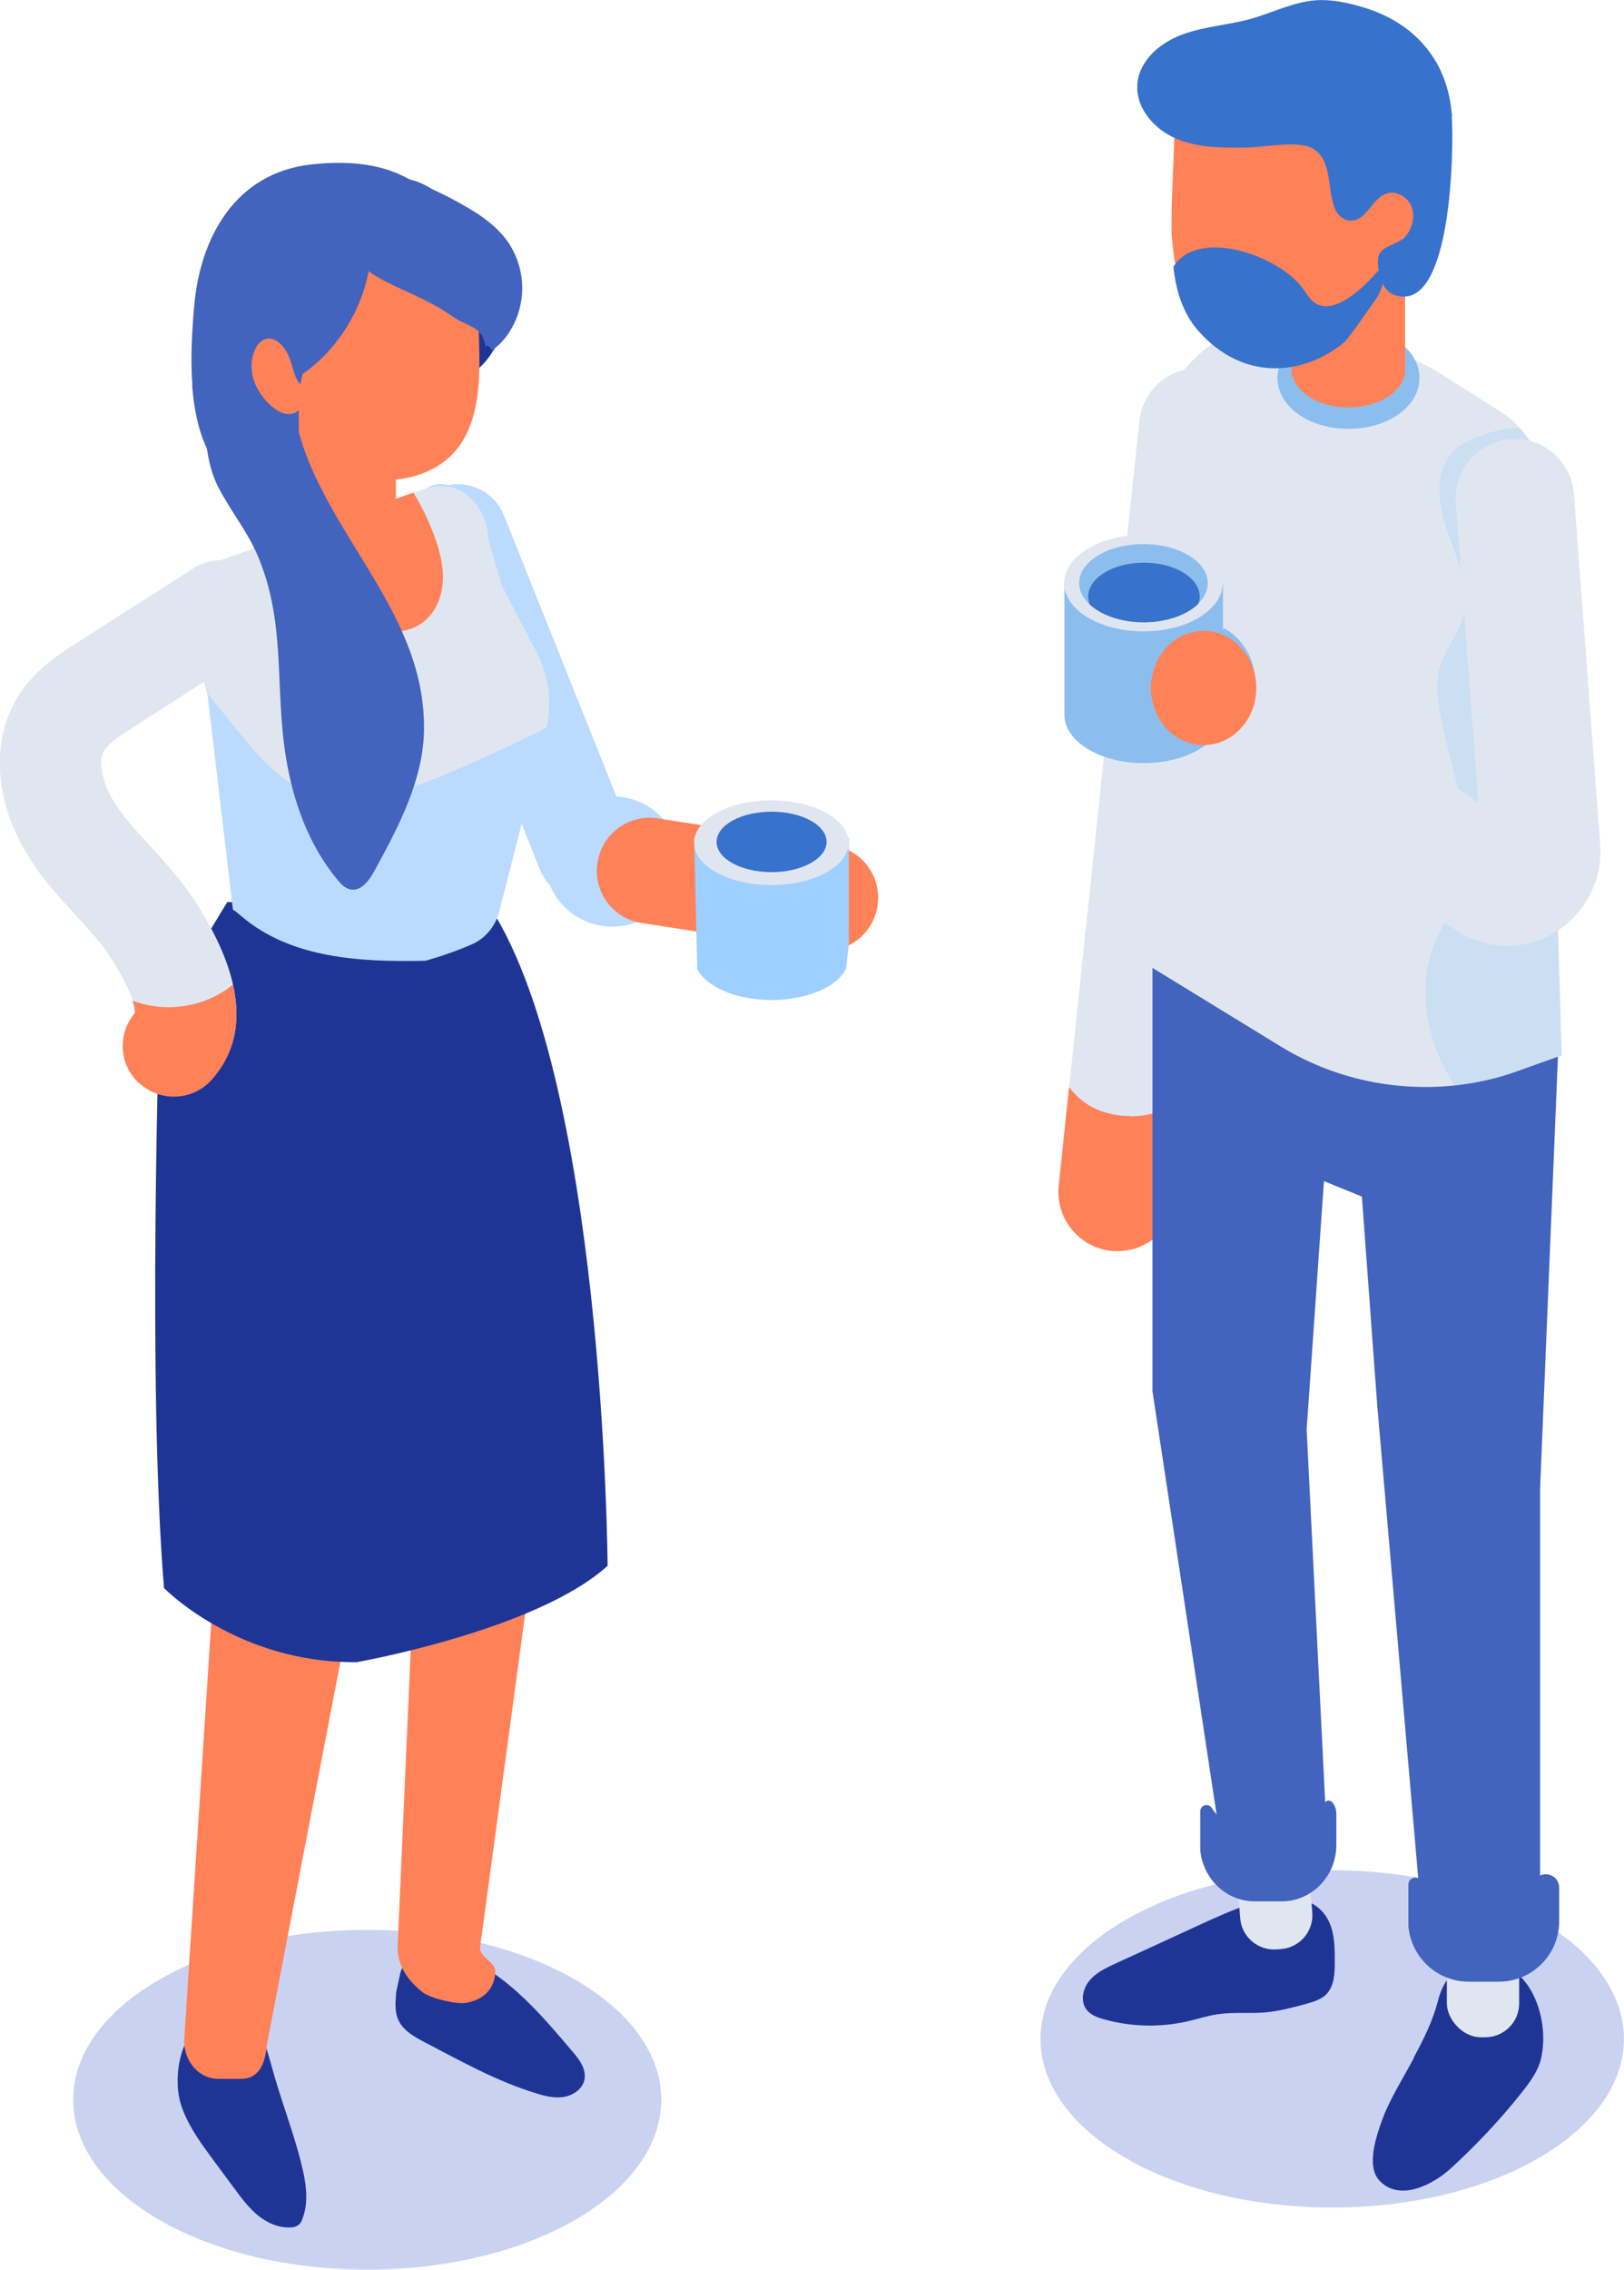 <?xml version="1.0" encoding="UTF-8"?>
<svg xmlns="http://www.w3.org/2000/svg" viewBox="0 0 62.89 87.86">
  <g style="isolation: isolate;">
    <g id="_レイヤー_2" data-name="レイヤー 2">
      <g id="_レイヤー_1-2" data-name="レイヤー 1">
        <g>
          <path d="m59.58,83.54c4.41-2.55,4.41-6.68,0-9.23-4.41-2.55-11.57-2.55-15.98,0-4.41,2.55-4.41,6.68,0,9.23,4.41,2.55,11.57,2.55,15.98,0Z" style="fill: #647ddb; opacity: .34; stroke-width: 0px;"/>
          <path d="m22.27,85.93c4.45-2.57,4.45-6.73,0-9.3-4.45-2.57-11.65-2.57-16.1,0-4.45,2.57-4.45,6.73,0,9.3,4.45,2.57,11.65,2.57,16.1,0Z" style="fill: #647ddb; opacity: .34; stroke-width: 0px;"/>
          <g>
            <g>
              <path d="m43.28,48.42c-.08,0-.16,0-.24-.01-1.26-.13-2.17-1.26-2.04-2.52l3.12-29.59c.13-1.26,1.26-2.17,2.52-2.04,1.26.13,2.17,1.26,2.04,2.52l-3.12,29.59c-.12,1.18-1.12,2.05-2.28,2.05Z" style="fill: #e0e6f0; stroke-width: 0px;"/>
              <path d="m43.77,43.2c-1.09,0-1.88-.46-2.37-1.12l-.4,3.82c-.13,1.26.78,2.39,2.04,2.52.08,0,.16.01.24.01,1.16,0,2.15-.88,2.28-2.05l.41-3.87c0-.07.01-.15.01-.22-.5.55-1.23.92-2.2.92Z" style="fill: #ff8158; stroke-width: 0px;"/>
              <path d="m50.34,73.58c.51-.01.95.39,1.15.86.2.47.2,1,.2,1.51,0,.45-.02.94-.34,1.26-.21.2-.5.28-.77.36-.52.14-1.05.28-1.59.33-.61.05-1.23-.02-1.84.07-.39.06-.76.18-1.14.27-1.08.25-2.22.22-3.28-.08-.24-.07-.48-.16-.64-.35-.26-.32-.17-.81.09-1.13.26-.32.64-.5,1.01-.67,1.12-.51,2.24-1.03,3.35-1.54,1.1-.5,2.23-1.02,3.44-1.04.39,0,.89.17.86.55l-.51-.4Z" style="fill: #1f3596; stroke-width: 0px;"/>
              <path d="m49.24,70.51h.18c.72,0,1.31.59,1.31,1.31v2.34c0,.72-.59,1.31-1.31,1.31h-.18c-.72,0-1.31-.59-1.31-1.31v-2.34c0-.72.59-1.31,1.31-1.31Z" transform="translate(104.39 141.75) rotate(175.37)" style="fill: #e0e6f0; stroke-width: 0px;"/>
              <path d="m54.75,79.67c-.21.39-.43.77-.64,1.15-.21.39-.42.79-.57,1.2-.23.62-.65,1.83-.12,2.39.8.85,2.12.12,2.77-.48.97-.89,1.88-1.85,2.7-2.88.35-.44.71-.91.81-1.47.33-1.7-.66-4.11-2.75-3.55-.76.21-1.09.74-1.27,1.44-.2.77-.56,1.49-.94,2.19Z" style="fill: #1f3596; stroke-width: 0px;"/>
              <rect x="56.02" y="73.9" width="2.8" height="4.96" rx="1.31" ry="1.31" transform="translate(114.85 152.76) rotate(180)" style="fill: #e0e6f0; stroke-width: 0px;"/>
              <path d="m50.59,31.65l7.07,2.45,2.73,5.4-.75,18.15v17.09c0,.93-.76,1.69-1.69,1.69h-1.16c-.88,0-1.61-.67-1.68-1.55l-1.78-20.53-.59-8.03-1.47-.6-.67,9.62.79,15.87c.05.99-.78,1.79-1.76,1.72l-.82-.06c-.77-.06-1.4-.64-1.51-1.4l-2.67-17.62v-19.05l5.96-3.16Z" style="fill: #4263be; stroke-width: 0px;"/>
              <path d="m56.88,73.61h1.16c.53,0,1.03-.4,1.42-.87.31-.37.92-.16.92.33v1.3c0,1.3-1.05,2.34-2.34,2.34h-1.16c-1.22,0-2.23-.93-2.34-2.15v-1.61c0-.27.35-.37.5-.14.28.42.74.81,1.84.8Z" style="fill: #4263be; stroke-width: 0px;"/>
              <path d="m48.59,70.72h1.05c.48,0,1.43-.21,1.61-.81.13-.43.5-.15.5.31v1.2c0,1.2-.95,2.18-2.11,2.18h-1.05c-1.1,0-2.01-.87-2.11-1.99v-1.49c0-.25.32-.34.45-.13.25.39.67.75,1.66.74Z" style="fill: #4263be; stroke-width: 0px;"/>
              <g>
                <path d="m44.62,17.72v19.74l4.93,3.02c2.04,1.26,4.42,1.78,6.76,1.54.82-.09,1.64-.26,2.43-.55l1.74-.62-.64-21.89c-.04-.92-.4-1.77-1.01-2.42-.23-.26-.5-.48-.81-.66l-1.55-.98-.43-.27c-1.17-.82-3.45-1.67-5.49-1.91-.41-.05-.79-.08-1.16-.08-.82,0-1.55.13-2.08.44-1.65.96-2.67,2.72-2.67,4.64Z" style="fill: #e0e6f0; stroke-width: 0px;"/>
                <g style="opacity: .42;">
                  <path d="m56.3,42.02c.82-.09,1.64-.26,2.43-.55l1.74-.62-.64-21.89c-.04-.92-.4-1.77-1.01-2.42-.34.04-.69.09-1.02.17-.1.03-.2.06-.28.11-.48.13-.93.32-1.25.66-.77.8-.58,2.11-.2,3.15.37,1.06.88,2.16.59,3.23-.21.77-.8,1.39-.96,2.18-.33,1.66,1.43,5.8,1.26,7.48-.1.96-.79,1.74-1.23,2.59-.93,1.86-.56,4.13.59,5.9Z" style="fill: #aed7f5; stroke-width: 0px;"/>
                </g>
              </g>
              <g>
                <path d="m52.22,16.6c1.54,0,2.75-.87,2.75-1.97s-1.21-1.97-2.75-1.97-2.75.87-2.75,1.97,1.21,1.97,2.75,1.97Z" style="fill: #8bbeed; stroke-width: 0px;"/>
                <path d="m54.41,9.88v4.63h-.02c-.15.72-1.05,1.26-2.17,1.26s-2.02-.54-2.17-1.26h-.03v-4.63c0-.55.23-1.04.6-1.41.21-.22.47-.39.78-.5.24-.09.48-.13.75-.14.12,0,.25,0,.36.02.48.06.93.27,1.26.59.08.07.15.15.21.23.27.34.43.76.43,1.22Z" style="fill: #ff8158; stroke-width: 0px;"/>
                <g style="mix-blend-mode: multiply; opacity: .71;">
                  <path d="m54.41,9.88v1.8l-4.36,2.82h-.03v-4.63c0-.55.23-1.04.6-1.41.21-.22.47-.39.78-.5.24-.09.48-.13.75-.14.12,0,.25,0,.36.02.48.06.93.27,1.26.59.08.07.15.15.21.23.27.34.43.76.43,1.22Z" style="fill: #ff8158; stroke-width: 0px;"/>
                </g>
              </g>
              <path d="m58.35,36.61c-.59,0-1.17-.14-1.7-.44-.1-.05-.2-.12-.3-.19l-9.94-6.73c-1.05-.71-1.32-2.13-.61-3.18.71-1.05,2.13-1.32,3.18-.61l8.27,5.6-.87-11.6c-.1-1.26.85-2.36,2.11-2.46,1.26-.1,2.36.85,2.46,2.11l1.02,13.58c.1,1.34-.54,2.62-1.67,3.35-.59.38-1.27.57-1.94.57Z" style="fill: #e0e6f0; stroke-width: 0px;"/>
              <g>
                <path d="m45.27,21.21l-4.05,1.36v5.1c0,1.03,1.37,1.87,3.07,1.87s3.07-.84,3.07-1.87v-5.1l-2.08-1.36Z" style="fill: #8bbeed; stroke-width: 0px;"/>
                <path d="m44.28,20.7c-1.69,0-3.07.84-3.07,1.87s1.37,1.87,3.07,1.87,3.07-.84,3.07-1.87-1.37-1.87-3.07-1.87h0Z" style="fill: #e0e6f0; stroke-width: 0px;"/>
                <path d="m46.77,22.57c0,.84-1.11,1.51-2.49,1.51s-2.49-.68-2.49-1.51,1.11-1.51,2.49-1.51,2.49.68,2.49,1.51Z" style="fill: #8bbeed; stroke-width: 0px;"/>
                <path d="m42.17,23.37c.44.43,1.22.72,2.12.72s1.68-.29,2.12-.72c.03-.09.05-.18.05-.27,0-.73-.97-1.32-2.16-1.32s-2.16.59-2.16,1.32c0,.09.02.18.05.27Z" style="fill: #3772cc; stroke-width: 0px;"/>
                <path d="m46.9,24.63l-.11-.06h0s0,0,0,0h0s0,0,0,0h0s0,0,0,0h0s0,0,0,0h0s0,0,0,0h0s0,0,0,0h0s0,0,0,0h0s0,0,0,0h0s0,0,0,0h0s0,0,0,0h0s0,0,0,0h0s0,0,0,0h0s0,0,0,0h0s0,0,0,0h0s0,0,0,0h0s0,0,0,0h0s0,0,0,0h0s0,0,0,0h0s0,0,0,0h0s0,0,0,0h0s0,0,0,0h0s0,0,0,0h0s0,0,0,0h0s0,0,0,0h0s0,0,0,0h0s0,0,0,0h0s0,0,0,0h0s0,0,0,0h0s0,0,0,0h0s0,0,0,0h0s0,0,0,0h0s0,0,0,0h0s0,0,0,0h0s0,0,0,0h0s0,0,0,0h0s0,0,0,0h0s0,0,0,0h0s0,0,0,0h0s0,0,0,0h0s0,0,0,0h0s0,0,0,0h0s0,0,0,0h0s0,0,0,0h0s0,0,0,0h0s0,0,0,0h0s0,0,0,0h0s0,0,0,0h0s0,0,0,0h0s0,0,0,0h0s0,0,0,0h0s0,0,0,0h0s0,0,0,0h0s0,0,0,0h0s0,0,0,0h0s0,0,0,0h0s0,0,0,0h0s0,0,0,0h0s0,0,0,0h0s0,0,0,0h0s0,0,0,0h0s0,0,0,0h0s0,0,0,0h0s0,0,0,0h0s0,0,0,0h0s0,0,0,0h0s0,0,0,0h0s0,0,0,0h0s0,0,0,0h0s0,0,0,0h0s0,0,0,0h0s0,0,0,0h0s0,0,0,0h0s0,0,0,0h0s0,0,0,0h0s0,0,0,0h0s0,0,0,0h0s0,0,0,0h0s0,0,0,0h0s0,0,0,0h0s0,0,0,0h0s0,0,0,0h0s0,0,0,0h0s0,0,0,0h0s0,0,0,0h0s0,0,0,0h0s0,0,0,0h0s0,0,0,0h0s0,0,0,0h0s0,0,0,0h0s0,0,0,0h0s0,0,0,0h0s0,0,0,0h0s0,0,0,0h0s0,0,0,0h0s0,0,0,0h0s0,0,0,0h0s0,0,0,0h0s0,0,0,0h0s0,0,0,0h0s0,0,0,0h0s0,0,0,0h0s0,0,0,0h0s0,0,0,0h0s0,0,0,0h0s0,0,0,0h0s0,0,0,0h0s0,0,0,0h0s0,0,0,0h0s0,0,0,0h0s0,0,0,0h0s0,0,0,0h0s0,0,0,0h0s0,0,0,0h0s0,0,0,0h0s0,0,0,0h0s0,0,0,0h0s0,0,0,0h0s0,0,0,0h0s0,0,0,0h0s0,0,0,0h0s0,0,0,0h0s0,0,0,0h0s0,0,0,0h0s0,0,0,0h0s0,0,0,0h0s0,0,0,0h0s0,0,0,0h0s0,0,0,0h0s0,0,0,0h0s0,0,0,0h0s0,0,0,0h0s0,0,0,0h0s0,0,0,0h0s0,0,0,0h0s0,0,0,0h0s0,0,0,0h0s0,0,0,0h0s0,0,0,0h0s0,0,0,0h0s0,0,0,0h0s0,0,0,0h0s0,0,0,0h0s0,0,0,0h0s0,0,0,0h0s0,0,0,0h0s0,0,0,0h0s0,0,0,0h0s0,0,0,0h0s0,0,0,0h0s0,0,0,0h0s0,0,0,0h0s0,0,0,0h0s0,0,0,0h0s0,0,0,0h0s0,0,0,0h0s0,0,0,0h0s0,0,0,0h0s0,0,0,0h0s0,0,0,0h0s0,0,0,0h0s0,0,0,0h0s0,0,0,0h0s0,0,0,0h0s0,0,0,0h0s0,0,0,0h0s0,0,0,0h0s0,0,0,0h0s0,0,0,0h0s0,0,0,0h0s0,0,0,0h0s0,0,0,0h0s0,0,0,0h0s0,0,0,0h0s0,0,0,0h0s0,0,0,0h0s0,0,0,0h0s0,0,0,0h0s0,0,0,0h0s0,0,0,0h0s0,0,0,0h0s0,0,0,0h0s0,0,0,0h0s0,0,0,0h0s0,0,0,0h0s0,0,0,0h0s0,0,0,0h0s0,0,0,0h0s0,0,0,0h0s0,0,0,0h0s0,0,0,0h0s0,0,0,0h0s0,0,0,0h0s0,0,0,0h0s0,0,0,0h0s0,0,0,0h0s0,0,0,0h0s0,0,0,0h0s0,0,0,0h0s0,0,0,0h0s0,0,0,0h0s0,0,0,0h0s0,0,0,0h0s0,0,0,0h0s0,0,0,0h0s0,0,0,0h0s0,0,0,0h0s0,0,0,0h0s0,0,0,0h0s0,0,0,0h0s0,0,0,0h0s0,0,0,0h0s0,0,0,0h0s0,0,0,0h0s0,0,0,0h0s0,0,0,0h0s0,0,0,0h0s0,0,0,0h0s0,0,0,0h0s0,0,0,0h0s0,0,0,0h0s0,0,0,0h0s0,0,0,0h0s0,0,0,0h0s0,0,0,0h0s0,0,0,0h0s0,0,0,0h0s0,0,0,0h0s0,0,0,0h0s0,0,0,0h0s0,0,0,0h0s0,0,0,0h0s0,0,0,0h0s0,0,0,0h0s0,0,0,0h0s0,0,0,0h0s0,0,0,0h0s0,0,0,0h0s0,0,0,0h0s0,0,0,0h0s0,0,0,0h0s0,0,0,0h0s0,0,0,0h0s0,0,0,0h0s0,0,0,0h0s0,0,0,0h0s0,0,0,0h0s0,0,0,0h0s0,0,0,0h0s0,0,0,0h0s0,0,0,0h0s0,0,0,0h0s0,0,0,0h0s0,0,0,0h0s0,0,0,0h0s0,0,0,0h0s0,0,0,0h0s0,0,0,0h0s0,0,0,0h0s0,0,0,0h0s0,0,0,0h0s0,0,0,0h0s0,0,0,0h0s0,0,0,0h0s0,0,0,0h0s0,0,0,0h0s0,0,0,0h0s0,0,0,0h0s0,0,0,0h0s0,0,0,0h0s0,0,0,0h0s0,0,0,0h0s0,0,0,0h0s0,0,0,0h0s0,0,0,0h0s0,0,0,0h0s0,0,0,0h0s0,0,0,0h0s0,0,0,0h0s0,0,0,0h0s0,0,0,0h0s0,0,0,0h0s0,0,0,0h0s0,0,0,0h0s0,0,0,0h0s0,0,0,0h0s0,0,0,0h0s0,0,0,0h0s0,0,0,0h0s0,0,0,0h0s0,0,0,0h0s0,0,0,0h0s0,0,0,0h0s0,0,0,0h0s0,0,0,0h0s0,0,0,0h0s0,0,0,0h0s0,0,0,0h0s0,0,0,0h0s0,0,0,0h0s0,0,0,0h0s0,0,0,0v.52c.52.35.84.94.84,1.57,0,.2-.07.39-.19.53-.04,0-.08,0-.12,0h0s0,0,0,0h0s0,0,0,0h0s0,0,0,0h0s0,0,0,0h0s0,0,0,0h0s0,0,0,0h0s0,0,0,0h0s0,0,0,0h0s0,0,0,0h0s0,0,0,0h0s0,0,0,0h0s0,0,0,0h0s0,0,0,0h0s0,0,0,0h0s0,0,0,0h0s0,0,0,0h0s0,0,0,0h0s0,0,0,0h0s0,0,0,0h0s0,0,0,0h0s0,0,0,0h0s0,0,0,0h0s0,0,0,0h0s0,0,0,0h0s0,0,0,0h0s0,0,0,0h0s0,0,0,0h0s0,0,0,0h0s0,0,0,0h0s0,0,0,0h0s0,0,0,0h0s0,0,0,0h0s0,0,0,0h0s0,0,0,0h0s0,0,0,0h0s0,0,0,0h0s0,0,0,0h0s0,0,0,0h0s0,0,0,0h0s0,0,0,0h0s0,0,0,0h0s0,0,0,0h0s0,0,0,0h0s0,0,0,0h0s0,0,0,0h0s0,0,0,0h0s0,0,0,0h0s0,0,0,0h0s0,0,0,0h0s0,0,0,0h0s0,0,0,0h0s0,0,0,0h0s0,0,0,0h0s0,0,0,0h0s0,0,0,0h0s0,0,0,0h0s0,0,0,0h0s0,0,0,0h0s0,0,0,0h0s0,0,0,0h0s0,0,0,0h0s0,0,0,0h0s0,0,0,0h0s0,0,0,0h0s0,0,0,0h0s0,0,0,0h0s0,0,0,0h0s0,0,0,0h0s0,0,0,0h0s0,0,0,0h0s0,0,0,0h0s0,0,0,0h0s0,0,0,0h0s0,0,0,0h0s0,0,0,0h0s0,0,0,0h0s0,0,0,0h0s0,0,0,0h0s0,0,0,0h0s0,0,0,0h0s0,0,0,0h0s0,0,0,0h0s0,0,0,0h0s0,0,0,0h0s0,0,0,0h0s0,0,0,0h0s0,0,0,0h0s0,0,0,0h0s0,0,0,0h0s0,0,0,0h0s0,0,0,0h0s0,0,0,0h0s0,0,0,0h0s0,0,0,0h0s0,0,0,0h0s0,0,0,0h0s0,0,0,0h0s0,0,0,0h0s0,0,0,0h0s0,0,0,0h0s0,0,0,0h0s0,0,0,0h0s0,0,0,0h0s0,0,0,0h0s0,0,0,0h0s0,0,0,0h0s0,0,0,0h0s0,0,0,0h0s0,0,0,0h0s0,0,0,0h0s0,0,0,0h0s0,0,0,0h0s0,0,0,0h0s0,0,0,0h0s0,0,0,0h0s0,0,0,0h0s0,0,0,0h0s0,0,0,0h0s0,0,0,0h0s0,0,0,0h0s0,0,0,0h0s0,0,0,0h0s0,0,0,0h0s0,0,0,0h0s0,0,0,0h0s0,0,0,0h0s0,0,0,0h0s0,0,0,0h0s0,0,0,0h0s0,0,0,0h0s0,0,0,0h0s0,0,0,0h0s0,0,0,0h0s0,0,0,0h0s0,0,0,0h0s0,0,0,0h0s0,0,0,0h0s0,0,0,0h0s0,0,0,0h0s0,0,0,0h0s0,0,0,0h0s0,0,0,0h0s0,0,0,0h0s0,0,0,0h0s0,0,0,0h0s0,0,0,0h0s0,0,0,0h0s0,0,0,0h0s0,0,0,0h0s0,0,0,0h0s0,0,0,0h0s0,0,0,0h0s0,0,0,0h0s0,0,0,0h0s0,0,0,0h0s0,0,0,0h0s0,0,0,0h0s0,0,0,0h0s0,0,0,0h0s0,0,0,0h0s0,0,0,0h0s0,0,0,0h0s0,0,0,0h0s0,0,0,0h0s0,0,0,0h0s0,0,0,0h0s0,0,0,0h0s0,0,0,0h0s0,0,0,0h0s0,0,0,0h0s0,0,0,0h0s0,0,0,0h0s0,0,0,0h0s0,0,0,0h0s0,0,0,0h0s0,0,0,0h0s0,0,0,0h0s0,0,0,0h0s0,0,0,0h0s0,0,0,0h0s0,0,0,0h0s0,0,0,0h0s0,0,0,0h0s0,0,0,0h0s0,0,0,0h0s0,0,0,0h0s0,0,0,0h0s0,0,0,0h0s0,0,0,0h0s0,0,0,0h0s0,0,0,0h0s0,0,0,0h0s0,0,0,0h0s0,0,0,0h0s0,0,0,0h0s0,0,0,0h0s0,0,0,0h0s0,0,0,0h0s0,0,0,0h0s0,0,0,0h0s0,0,0,0h0s0,0,0,0h0s0,0,0,0h0s0,0,0,0h0s0,0,0,0h0s0,0,0,0h0s0,0,0,0h0s0,0,0,0h0s0,0,0,0h0s0,0,0,0h0s0,0,0,0h0s0,0,0,0h0s0,0,0,0h0s0,0,0,0h0s0,0,0,0h0s0,0,0,0h0s0,0,0,0h0s0,0,0,0h0s0,0,0,0h0s0,0,0,0h0s0,0,0,0h0s0,0,0,0h0s0,0,0,0h0s0,0,0,0h0s0,0,0,0h0s0,0,0,0h0s0,0,0,0h0s0,0,0,0h0s0,0,0,0h0s0,0,0,0h0s0,0,0,0h0s0,0,0,0h0s0,0,0,0h0s0,0,0,0h0s0,0,0,0h0s0,0,0,0h0s0,0,0,0h0s0,0,0,0h0s0,0,0,0h0s0,0,0,0h0s0,0,0,0h0s0,0,0,0h0s0,0,0,0h0s0,0,0,0h0s0,0,0,0h0s0,0,0,0h0s0,0,0,0h0s0,0,0,0h0s0,0,0,0h0s0,0,0,0h0s0,0,0,0h0s0,0,0,0h0s0,0,0,0h0s0,0,0,0h0s0,0,0,0h0s0,0,0,0h0s0,0,0,0h0s0,0,0,0h0s0,0,0,0h0s0,0,0,0h0s0,0,0,0h0s0,0,0,0h0s0,0,0,0h0s0,0,0,0h0s0,0,0,0h0s0,0,0,0h0s0,0,0,0h0s0,0,0,0h0s0,0,0,0h0s0,0,0,0h0s0,0,0,0h0s0,0,0,0h0s0,0,0,0h0s0,0,0,0h0s0,0,0,0h0s0,0,0,0h0s0,0,0,0h0s0,0,0,0h0s0,0,0,0h0s0,0,0,0h0s0,0,0,0h0s0,0,0,0h0s0,0,0,0h0s0,0,0,0h0s0,0,0,0h0s0,0,0,0h0s0,0,0,0h0s0,0,0,0h0s0,0,0,0h0s0,0,0,0h0s0,0,0,0h0s0,0,0,0h0s0,0,0,0h0s0,0,0,0h0s0,0,0,0h0s0,0,0,0h0s0,0,0,0h0s0,0,0,0h0s0,0,0,0h0s0,0,0,0h0s0,0,0,0v.45c.22,0,.44-.06.64-.17h0s0,0,0,0h0s0,0,0,0h0s0,0,0,0h0s0,0,0,0h0s0,0,0,0h0s0,0,0,0h0s0,0,0,0h0s0,0,0,0h0s0,0,0,0c0,0,0,0,0,0h0s0,0,0,0h0s0,0,0,0h0s0,0,0,0h0s0,0,0,0h0s0,0,0,0h0s0,0,0,0h0s0,0,0,0h0s0,0,0,0h0s0,0,0,0c0,0,0,0,0,0h0s0,0,0,0h0s0,0,0,0h0s0,0,0,0h0s0,0,0,0h0s0,0,0,0h0s0,0,0,0h0s0,0,0,0h0s0,0,0,0h0s0,0,0,0h0s0,0,0,0h0s0,0,0,0h0s0,0,0,0h0s0,0,0,0h0s0,0,0,0h0s0,0,0,0h0s0,0,0,0h0s0,0,0,0h0s0,0,0,0h0s0,0,0,0h0s0,0,0,0h0s0,0,0,0h0s0,0,0,0h0s0,0,0,0h0s0,0,0,0h0s0,0,0,0h0s0,0,0,0h0s0,0,0,0h0s0,0,0,0h0s0,0,0,0h0s0,0,0,0h0s0,0,0,0h0s0,0,0,0c0,0,0,0,0,0h0s0,0,0,0h0s0,0,0,0h0s0,0,0,0c0,0,0,0,0,0h0s0,0,0,0h0s0,0,0,0h0s0,0,0,0h0s0,0,0,0h0s0,0,0,0h0s0,0,0,0h0s0,0,0,0h0s0,0,0,0h0s0,0,0,0h0s0,0,0,0h0s0,0,0,0h0s0,0,0,0h0s0,0,0,0h0s0,0,0,0h0s0,0,0,0h0s0,0,0,0h0s0,0,0,0h0s0,0,0,0h0s0,0,0,0h0s0,0,0,0h0s0,0,0,0h0s0,0,0,0h0s0,0,0,0h0s0,0,0,0h0s0,0,0,0h0s0,0,0,0h0s0,0,0,0h0s0,0,0,0h0s0,0,0,0h0s0,0,0,0h0s0,0,0,0h0s0,0,0,0h0s0,0,0,0h0s0,0,0,0h0s0,0,0,0h0s0,0,0,0h0s0,0,0,0h0s0,0,0,0h0s0,0,0,0h0s0,0,0,0h0s0,0,0,0h0s0,0,0,0h0s0,0,0,0h0s0,0,0,0h0s0,0,0,0h0s0,0,0,0h0s0,0,0,0h0s0,0,0,0c0,0,0,0,0,0,0,0,0,0,0,0h0s0,0,0,0h0s0,0,0,0h0s0,0,0,0h0s0,0,0,0h0s0,0,0,0h0s0,0,0,0h0s0,0,0,0h0s0,0,0,0h0s0,0,0,0h0s0,0,0,0h0s0,0,0,0h0s0,0,0,0h0s0,0,0,0h0s0,0,0,0h0s0,0,0,0h0s0,0,0,0h0s0,0,0,0h0s0,0,0,0h0s0,0,0,0h0s0,0,0,0h0s0,0,0,0h0s0,0,0,0h0s0,0,0,0h0s0,0,0,0h0s0,0,0,0h0s0,0,0,0h0s0,0,0,0h0s0,0,0,0h0s0,0,0,0h0s0,0,0,0h0s0,0,0,0h0s0,0,0,0h0s0,0,0,0h0s0,0,0,0h0s0,0,0,0h0s0,0,0,0h0s0,0,0,0h0s0,0,0,0h0s0,0,0,0h0s0,0,0,0h0s0,0,0,0h0s0,0,0,0h0s0,0,0,0h0s0,0,0,0h0s0,0,0,0h0s0,0,0,0c0,0,0,0,0,0h0s0,0,0,0c0,0,0,0,0,0h0s0,0,0,0h0s0,0,0,0h0s0,0,0,0h0s0,0,0,0h0s0,0,0,0h0s0,0,0,0h0s0,0,0,0h0s0,0,0,0h0s0,0,0,0h0s0,0,0,0h0s0,0,0,0h0s0,0,0,0h0s0,0,0,0h0s0,0,0,0h0s0,0,0,0h0s0,0,0,0h0s0,0,0,0h0s0,0,0,0h0s0,0,0,0h0s0,0,0,0h0s0,0,0,0h0s0,0,0,0h0s0,0,0,0h0s0,0,0,0h0s0,0,0,0h0s0,0,0,0h0s0,0,0,0h0s0,0,0,0h0s0,0,0,0h0s0,0,0,0h0s0,0,0,0h0s0,0,0,0h0s0,0,0,0h0s0,0,0,0h0s0,0,0,0h0s0,0,0,0h0s0,0,0,0h0s0,0,0,0h0s0,0,0,0h0s0,0,0,0h0s0,0,0,0h0s0,0,0,0h0s0,0,0,0h0s0,0,0,0h0s0,0,0,0h0s0,0,0,0h0s0,0,0,0h0s0,0,0,0h0s0,0,0,0h0s0,0,0,0h0s0,0,0,0h0s0,0,0,0h0s0,0,0,0h0s0,0,0,0h0s0,0,0,0h0s0,0,0,0h0s0,0,0,0h0s0,0,0,0h0s0,0,0,0h0s0,0,0,0h0s0,0,0,0h0s0,0,0,0h0s0,0,0,0h0s0,0,0,0h0s0,0,0,0h0s0,0,0,0h0s0,0,0,0h0s0,0,0,0h0s0,0,0,0h0s0,0,0,0h0s0,0,0,0h0s0,0,0,0h0s0,0,0,0h0s0,0,0,0h0s0,0,0,0h0s0,0,0,0h0s0,0,0,0h0s0,0,0,0h0s0,0,0,0h0s0,0,0,0h0s0,0,0,0h0s0,0,0,0h0s0,0,0,0h0s0,0,0,0h0s0,0,0,0h0s0,0,0,0h0s0,0,0,0h0s0,0,0,0h0s0,0,0,0h0s0,0,0,0h0s0,0,0,0h0s0,0,0,0h0s0,0,0,0h0s0,0,0,0h0s0,0,0,0h0s0,0,0,0h0s0,0,0,0h0s0,0,0,0h0s0,0,0,0h0s0,0,0,0h0s0,0,0,0h0s0,0,0,0h0s0,0,0,0h0s0,0,0,0h0s0,0,0,0h0s0,0,0,0h0s0,0,0,0h0s0,0,0,0h0s0,0,0,0h0s0,0,0,0h0s0,0,0,0h0s0,0,0,0h0s0,0,0,0h0s0,0,0,0h0s0,0,0,0h0s0,0,0,0h0s0,0,0,0h0s0,0,0,0h0s0,0,0,0h0s0,0,0,0h0s0,0,0,0h0s0,0,0,0h0s0,0,0,0h0s0,0,0,0h0s0,0,0,0c0,0,0,0,0,0h0s0,0,0,0h0s0,0,0,0h0s0,0,0,0c0,0,0,0,0,0h0s0,0,0,0h0s0,0,0,0h0s0,0,0,0h0s0,0,0,0h0s0,0,0,0h0s0,0,0,0h0s0,0,0,0h0s0,0,0,0h0s0,0,0,0h0s0,0,0,0h0s0,0,0,0h0s0,0,0,0h0s0,0,0,0h0s0,0,0,0h0s0,0,0,0h0s0,0,0,0h0s0,0,0,0h0s0,0,0,0h0s0,0,0,0h0s0,0,0,0c.4-.23.64-.65.64-1.11,0-.83-.45-1.61-1.17-2.03Z" style="fill: #8bbeed; stroke-width: 0px;"/>
                <path d="m46.37,24.93l-.11-.06v.52c.52.35.84.94.84,1.57,0,.3-.16.58-.42.73-.13.08-.28.11-.42.11v.45c.22,0,.44-.06.64-.17.4-.23.64-.65.64-1.11,0-.83-.45-1.61-1.17-2.03Z" style="fill: #4263be; stroke-width: 0px;"/>
              </g>
              <path d="m48.65,26.63c0,1.22-.91,2.21-2.04,2.21s-2.04-.99-2.04-2.21.91-2.21,2.04-2.21,2.04.99,2.04,2.21Z" style="fill: #ff8158; stroke-width: 0px;"/>
            </g>
            <g>
              <path d="m55.01,8.53c-.03.49-1.16.8-1.26,1.27-.24,1.11-.86,1.42-1.68,2.1-1.15.96-4.4,1.7-5.69.22-.59-.68-.85-1.54-.95-2.46-.03-.23-.05-.45-.06-.68,0-.49,0-.96.02-1.43.04-1.05.08-2.08.12-3.13-.03-.13-.03-.28,0-.41.08-.38.36-.72.71-.9.53-.28,1.16-.26,1.75-.19,1.22.13,2.44.4,3.49,1.01,1.06.6,1.95,1.57,2.3,2.73.17.54,1.25,1.3,1.22,1.86Z" style="fill: #ff8158; stroke-width: 0px;"/>
              <path d="m56.23,4.51c-.08-1.12-.46-2.06-1.1-2.78-.57-.66-1.36-1.15-2.32-1.44-.6-.18-1.22-.32-1.84-.28-.88.06-1.68.48-2.53.72-.87.24-1.79.29-2.64.6-.85.31-1.66.98-1.75,1.88-.1.93.62,1.78,1.48,2.15.85.37,1.82.36,2.75.35.63,0,1.95-.28,2.52.02.87.45.55,1.77.96,2.47.12.21.36.36.6.34.57-.04.77-.84,1.31-1.04.37-.14.82.1.98.47.16.37.06.81-.18,1.13-.26.34-.76.37-.99.64-.19.22-.12.6-.04.96.07.31.27.62.57.72,2.25.78,2.29-5.84,2.21-6.91Z" style="fill: #3772cc; stroke-width: 0px;"/>
              <path d="m53.28,11.58c-.39.54-.76,1.12-1.2,1.65-1.6,1.33-3.95,1.55-5.69-.44-.59-.68-.85-1.54-.95-2.46.93-1.52,4.04-.47,5,.82.12.17.22.34.37.49.78.74,2.09-.61,2.56-1.16.34.23.14.76-.09,1.11Z" style="fill: #3772cc; stroke-width: 0px;"/>
            </g>
          </g>
          <path d="m7.45,14.9c-.08-1.05-.01-2.13.07-3.05.23-2.66,1.59-5.14,4.5-5.48,5.33-.61,6.39,3.09,6.66,7.58-1.65,1.92-3.63,3.81-4.66,6.15-.22.5-2.93.53-3.29.38-.87-.37-1.95-1.85-2.45-2.63-.53-.82-.76-1.87-.84-2.95Z" style="fill: #4263be; stroke-width: 0px;"/>
          <path d="m15.34,77.17c-.03.36-.06.73.1,1.05.19.39.6.62.98.82,1.42.74,2.8,1.52,4.34,1.99.35.11.72.2,1.08.14.36-.06.72-.31.79-.66.09-.41-.2-.8-.48-1.12-1.15-1.36-2.35-2.76-3.95-3.55-.47-.23-1-.41-1.52-.36-.52.06-1.05.39-1.18.9l-.17.79Z" style="fill: #1f3596; stroke-width: 0px;"/>
          <path d="m6.88,80.61c0,.39.08.77.21,1.09.28.71.74,1.33,1.19,1.94.27.36.53.72.8,1.08.27.37.55.74.91,1.04.36.29.81.49,1.27.46.12,0,.25-.04.34-.13.05-.05.08-.11.1-.17.32-.79.1-1.68-.12-2.51-.32-1.16-.74-2.25-1.05-3.39-.22-.79-.48-1.91-1.45-2.04-1.54-.21-2.23,1.3-2.2,2.65Z" style="fill: #1f3596; stroke-width: 0px;"/>
          <path d="m8.34,60.69l-1.03-17.03.35-4.08,8.36,1.27,4.47-.21.15,19.58s-2.04,15.13-2.05,15.16c-.05.35.59.57.59.91,0,.42-.2,1.08-1.14,1.24-.37.06-1.37-.17-1.67-.41-.57-.45-1-1.03-.97-1.81,0,0,.61-13.8.61-13.8l-1.29-14.75-.37,6.88-.46,7-3.55,18.48c-.06.76-.31,1.35-1,1.35h-.9c-.72,0-1.31-.66-1.31-1.47l1.19-18.33Z" style="fill: #ff8158; stroke-width: 0px;"/>
          <path d="m8.8,34.92l-2.62,4.31s-.48,14.31.17,22.24c0,0,2.83,2.92,7.47,2.87,0,0,6.96-1.23,9.71-3.73,0,0-.12-19.19-4.76-25.81l-9.98.12Z" style="fill: #1f3596; stroke-width: 0px;"/>
          <path d="m17.04,18.88h0c-.97.39-1.45,1.5-1.06,2.47l4.93,12.31c.39.97,1.5,1.45,2.47,1.06h0c.97-.39,1.45-1.5,1.06-2.47l-4.93-12.31c-.39-.97-1.5-1.45-2.47-1.06Z" style="fill: #bbdaff; stroke-width: 0px;"/>
          <path d="m15.66,16.86s-.01,0-.02.01c0-.03,0-.06,0-.09,0,.03,0,.05.02.07Z" style="fill: #3772cc; stroke-width: 0px;"/>
          <path d="m8.03,26.85l.99,8.36c.11.07.21.15.31.24,1.91,1.64,4.58,1.8,7.15,1.74.57-.16,1.15-.36,1.76-.62.58-.24,1.01-.78,1.13-1.44l1.79-6.97.02-.12c.18-.94.04-1.91-.39-2.74l-1.36-2.61-.41-1.4c-.13-1.54-1.41-3.07-2.52-2.38l-.51.18-.81.28-3.57,1.25-1.04.36-2.03.71c-.97.34-1.51,1.44-1.23,2.5l.72,2.68Z" style="fill: #bbdaff; stroke-width: 0px;"/>
          <path d="m7.32,24.17l.72,2.68c.36.44.72.89,1.08,1.33.76.94,1.55,1.9,2.6,2.39,1.75.82,3.76.15,5.54-.6,1.1-.46,2.19-.96,3.26-1.48.22-.1.44-.21.65-.34l.02-.12c.18-.94.04-1.91-.39-2.74l-1.36-2.61-.52-1.76c-.02-1.17-.95-2.47-2.41-2.01l-.51.18-.81.28-3.57,1.25-1.04.36-2.03.71c-.97.34-1.51,1.44-1.23,2.5Z" style="fill: #e0e6f0; stroke-width: 0px;"/>
          <path d="m10.57,20.96c.5.83,1.2,1.55,1.93,2.19.55.49,1.14.95,1.84,1.18.69.23,1.52.18,2.09-.28.46-.38.69-.98.72-1.57.03-.59-.13-1.18-.33-1.73-.21-.58-.49-1.15-.81-1.68l-.81.28-3.57,1.25-1.04.36Z" style="fill: #ff8158; stroke-width: 0px;"/>
          <path d="m22.32,27.14l-.04.09s.02,0,.03,0c0-.03,0-.06,0-.09Z" style="fill: #e0e6f0; stroke-width: 0px;"/>
          <rect x="11.57" y="15" width="3.71" height="6.83" style="fill: #ff8158; stroke-width: 0px;"/>
          <g style="mix-blend-mode: multiply;">
            <polygon points="11.94 16.2 15.31 19.74 15.33 19.69 15.33 17.31 11.94 16.2" style="fill: #ff8158; stroke-width: 0px;"/>
          </g>
          <ellipse cx="16.73" cy="11.85" rx="2.84" ry="3.13" style="fill: #1f3596; stroke-width: 0px;"/>
          <path d="m11.79,13.67s-.01,0-.02.01c0-.03,0-.06,0-.08,0,.03,0,.05.02.07Z" style="fill: #3772cc; stroke-width: 0px;"/>
          <path d="m11.65,14.79c.46-2.37,1.98-4.85,4.53-5.27.23-.04.27-.25.19-.42.05-.12.03-.25-.04-.34.02,0,.05,0,.07,0,.49-.06,1.02-.08,1.46.18.29.17.52.49.59.84.03.13.03.26.01.38.03.97.06,1.94.09,2.92.01.44.02.88.01,1.34-.04,1.07-.22,2.13-.83,2.92-.68.88-1.77,1.23-2.8,1.25-.57.01-1.16-.4-1.67-.7-.96-.58-1.4-1.52-1.64-2.71-.02-.08-.03-.16-.04-.25.03-.03.06-.08.07-.13Z" style="fill: #ff8158; stroke-width: 0px;"/>
          <path d="m13.3,8.54c.12-.53.48-1.02,1.02-1.34.3-.18.63-.26.98-.25.48-.11.98.09,1.43.37.31.14.63.3.94.47.72.39,1.44.83,1.93,1.48.56.74.76,1.74.53,2.64-.14.58-.49,1.21-.97,1.57-.08.29-.27-.31-.35-.02-.12-.88-.63-.74-1.36-1.26-.73-.51-1.57-.84-2.37-1.23-.52-.26-1.04-.57-1.41-1.02-.1-.13-.18-.26-.25-.4-.2-.25-.26-.58-.11-1.02Z" style="fill: #4263be; stroke-width: 0px;"/>
          <path d="m26.32,33.35c0,1.39-1.17,2.52-2.6,2.52s-2.6-1.13-2.6-2.52,1.17-2.52,2.6-2.52,2.6,1.13,2.6,2.52Z" style="fill: #bbdaff; stroke-width: 0px;"/>
          <path d="m23.13,33.46h0c-.14,1.12.66,2.15,1.79,2.28l6.79,1.05c1.12.14,2.15-.66,2.28-1.79h0c.14-1.12-.66-2.15-1.79-2.28l-6.79-1.05c-1.12-.14-2.15.66-2.28,1.79Z" style="fill: #ff8158; stroke-width: 0px;"/>
          <g>
            <path d="m27,37.51c.35.69,1.5,1.2,2.88,1.2s2.53-.51,2.88-1.2l.11-.94v-4.13h-.08c-.31-.73-1.49-1.27-2.91-1.27s-2.61.54-2.91,1.27h-.08v.36l.11,4.7Z" style="fill: #9ed0ff; stroke-width: 0px;"/>
            <ellipse cx="29.87" cy="32.62" rx="2.99" ry="1.64" style="fill: #e0e6f0; stroke-width: 0px;"/>
            <path d="m32.01,32.59c0,.64-.95,1.17-2.13,1.17s-2.13-.52-2.13-1.17.95-1.17,2.13-1.17,2.13.52,2.13,1.17Z" style="fill: #3772cc; stroke-width: 0px;"/>
          </g>
          <path d="m11.55,14.59c1.81-1.17,2.93-3.34,2.83-5.5-1.1.38-2.04,1.2-2.55,2.25-.51,1.05-.59,2.3-.2,3.4l-.07-.15Z" style="fill: #4263be; stroke-width: 0px;"/>
          <path d="m1.33,33.51c.49.71,1.05,1.31,1.58,1.89.53.58,1.04,1.13,1.4,1.7.48.77.72,1.29.83,1.62.09.28.1.43.09.49-.69.81-.61,2.02.19,2.73.37.33.84.5,1.31.5.54,0,1.08-.22,1.46-.65.89-.99,1.16-2.22.83-3.69-.21-.94-.68-1.97-1.39-3.1-.55-.87-1.2-1.58-1.83-2.27-.47-.51-.91-.99-1.25-1.48-.58-.83-.79-1.79-.5-2.23.18-.27.64-.56,1.05-.83l4.51-2.89c.91-.58,1.18-1.8.6-2.71-.58-.91-1.8-1.18-2.71-.6l-4.52,2.89c-.66.42-1.57,1-2.2,1.95-1.22,1.83-1.01,4.44.55,6.66Z" style="fill: #e0e6f0; stroke-width: 0px;"/>
          <path d="m7.96,16.2c.01-.89.14-1.78.28-2.53.11-.59.29-1.19.69-1.63.4-.45,1.08-.69,1.62-.43.85.41.79,1.6.74,2.54-.31,5.46,5.19,8.68,5.13,14.08-.02,1.96-.99,3.78-1.93,5.5-.2.36-.51.78-.92.7-.2-.04-.36-.2-.49-.36-1.12-1.34-1.73-3.04-2.01-4.77-.44-2.74.02-5.2-1.1-7.81-.4-.94-1.07-1.75-1.53-2.66-.38-.75-.5-1.69-.49-2.64Z" style="fill: #4263be; stroke-width: 0px;"/>
          <g>
            <path d="m12.08,14.95c-.08.06-.17.06-.26.03,0-.03,0-.06-.02-.09l.28.06Z" style="fill: #ff8158; stroke-width: 0px;"/>
            <path d="m10.27,13.13c.4-.14.81.31.98.83.09.26.14.54.27.77.07.13.18.22.29.26.12.4-.12.9-.44,1.01-.34.11-.7-.11-.99-.4-.3-.31-.57-.73-.63-1.24-.06-.51.14-1.1.51-1.23Z" style="fill: #ff8158; stroke-width: 0px;"/>
          </g>
          <path d="m5.42,41.95c.37.33.84.5,1.31.5.54,0,1.08-.22,1.46-.65.89-.99,1.16-2.22.83-3.69-1.05.88-2.61,1.12-3.89.62.09.28.1.43.09.49-.69.81-.61,2.02.19,2.73Z" style="fill: #ff8158; stroke-width: 0px;"/>
        </g>
      </g>
    </g>
  </g>
</svg>